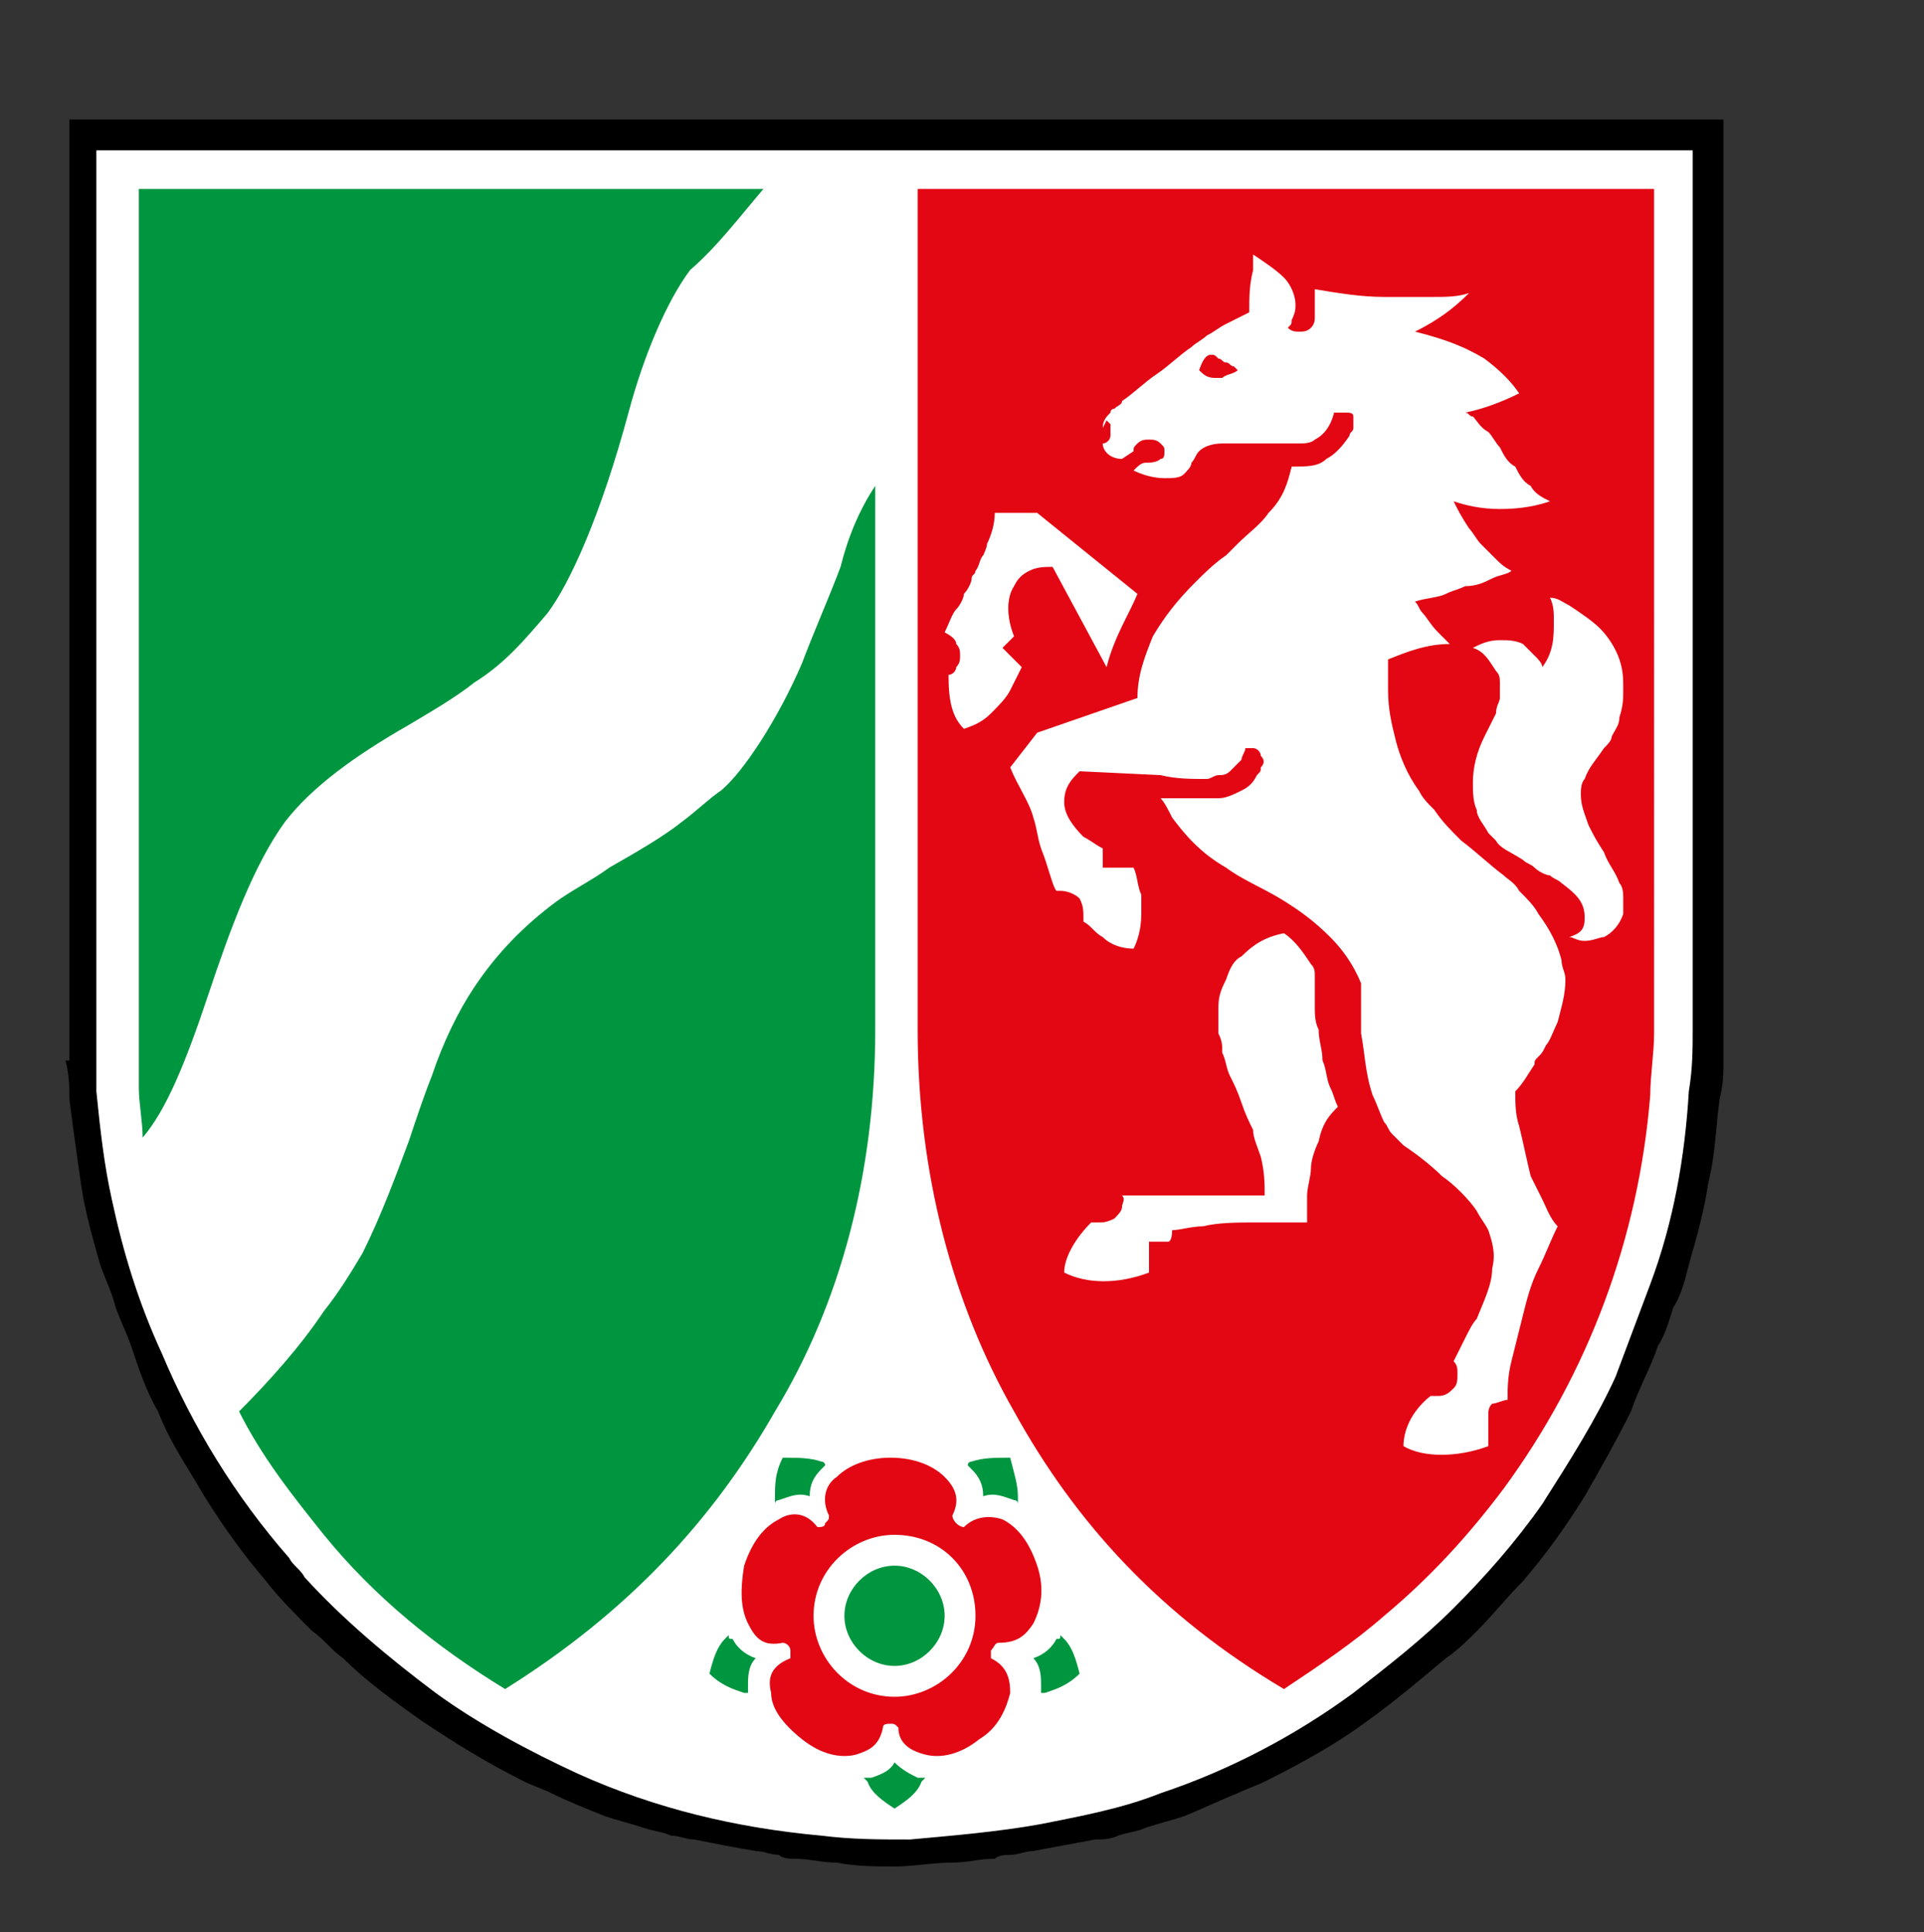 <?xml version="1.0" encoding="utf-8"?>
<!-- Generator: Adobe Illustrator 24.1.2, SVG Export Plug-In . SVG Version: 6.00 Build 0)  -->
<svg version="1.0" id="Ebene_1" xmlns="http://www.w3.org/2000/svg" xmlns:xlink="http://www.w3.org/1999/xlink" x="0px" y="0px"
	 viewBox="0 0 49.9 50.1" style="enable-background:new 0 0 49.9 50.1;" xml:space="preserve">
<rect x="0" y="0" width="49.9" height="50.1" fill="#333333" stroke="none"/>
<style type="text/css">
	.st0{fill-rule:evenodd;clip-rule:evenodd;}
	.st1{fill-rule:evenodd;clip-rule:evenodd;fill:#FFFFFF;}
	.st2{fill-rule:evenodd;clip-rule:evenodd;fill:#009640;}
	.st3{fill-rule:evenodd;clip-rule:evenodd;fill:#E30613;}
</style>
<g>
	<path class="st0" d="M1.8,27.5V3.1h42.9v24.4H1.8L1.8,27.5z M43.8,28.3c-0.1,1.7-0.4,3.4-1,5c-0.3,0.8-0.6,1.6-0.9,2.4
		c-0.5,1.1-1.2,2.2-1.9,3.3c-0.7,1-1.5,1.9-2.3,2.7s-1.7,1.5-2.6,2.2c-1.5,1.1-3.2,2-5,2.6c-1,0.4-2.1,0.6-3.1,0.8
		c-1.1,0.2-2.3,0.3-3.4,0.4c-0.8,0-1.5,0-2.3-0.1C19.1,47.4,17,46.9,15,46c-1.3-0.6-2.6-1.3-3.7-2.1c-1.2-0.9-2.4-1.9-3.4-3
		c-0.1-0.2-0.3-0.3-0.4-0.5C6.1,38.8,5,37,4.2,35.1c-0.6-1.3-1-2.6-1.3-4c-0.2-0.9-0.3-1.8-0.4-2.8c0-0.5,0-1.1,0-1.6V3.9h41.4v22.8
		C43.9,27.2,43.9,27.7,43.8,28.3L43.8,28.3z M44.7,27.5c0,0.3,0,0.6-0.1,1c-0.1,0.7-0.1,1.4-0.3,2.2c-0.1,0.7-0.3,1.4-0.5,2.1
		c-0.1,0.4-0.2,0.8-0.4,1.1c-0.1,0.3-0.2,0.7-0.4,1c-0.2,0.6-0.5,1.1-0.7,1.7c-0.4,0.8-0.8,1.5-1.2,2.2c-0.5,0.8-1,1.5-1.6,2.2
		c-0.4,0.4-0.8,0.9-1.2,1.3c-0.2,0.2-0.5,0.5-0.8,0.7c-0.6,0.5-1.3,1.1-2,1.6c-0.8,0.6-1.7,1.1-2.7,1.6c-0.2,0.1-0.5,0.2-0.7,0.3
		c-0.5,0.2-0.9,0.4-1.4,0.6c-0.3,0.1-0.7,0.2-1,0.3c-0.2,0.1-0.4,0.1-0.7,0.2c-0.2,0.1-0.4,0.1-0.6,0.1c-0.5,0.1-1.1,0.2-1.6,0.3
		c-0.2,0-0.4,0.1-0.6,0.1c-0.1,0-0.3,0-0.4,0.1c-0.4,0-0.7,0.1-1.1,0.1c-0.5,0-1,0.1-1.5,0.1s-1,0-1.5-0.1c-0.4,0-0.7-0.1-1.1-0.1
		c-0.1,0-0.3,0-0.4-0.1c-0.2,0-0.4-0.1-0.6-0.1c-0.6-0.1-1.1-0.2-1.6-0.3c-0.2,0-0.4-0.1-0.6-0.1c-0.2-0.1-0.4-0.1-0.7-0.2
		c-0.3-0.1-0.7-0.2-1-0.3c-0.5-0.2-1-0.4-1.4-0.6c-0.2-0.1-0.5-0.2-0.7-0.3c-1-0.5-1.8-1-2.7-1.6c-0.7-0.5-1.4-1-2-1.6
		c-0.3-0.2-0.5-0.5-0.8-0.7c-0.4-0.4-0.9-0.9-1.2-1.3c-0.6-0.7-1.1-1.4-1.6-2.2c-0.4-0.7-0.9-1.4-1.2-2.2c-0.3-0.5-0.5-1.1-0.7-1.7
		c-0.1-0.3-0.3-0.7-0.4-1c-0.1-0.4-0.3-0.8-0.4-1.1c-0.2-0.7-0.4-1.4-0.5-2.1C2,30,1.9,29.3,1.8,28.5c0-0.3,0-0.6-0.1-1H44.7
		L44.7,27.5z"/>
	<path class="st1" d="M43.8,28.3c-0.1,1.7-0.4,3.4-1,5c-0.3,0.8-0.6,1.6-0.9,2.4c-0.5,1.1-1.2,2.2-1.9,3.3c-0.7,1-1.5,1.9-2.3,2.7
		s-1.7,1.5-2.6,2.2c-1.5,1.1-3.2,2-5,2.6c-1,0.4-2.1,0.6-3.1,0.8c-1.1,0.2-2.3,0.3-3.4,0.4c-0.8,0-1.5,0-2.3-0.1
		C19.1,47.4,17,46.9,15,46c-1.3-0.6-2.6-1.3-3.7-2.1c-1.2-0.9-2.4-1.9-3.4-3c-0.1-0.2-0.3-0.3-0.4-0.5C6.1,38.8,5,37,4.2,35.1
		c-0.6-1.3-1-2.6-1.3-4c-0.2-0.9-0.3-1.8-0.4-2.8c0-0.5,0-1.1,0-1.6V3.9h41.4v22.8C43.9,27.2,43.9,27.7,43.8,28.3L43.8,28.3z"/>
	<path class="st2" d="M22.7,12.6v14.1c0,3.7-0.9,7.1-2.6,9.9c-1.6,2.8-3.8,5.2-7,7.2l0,0c-1.8-1.1-3.4-2.4-4.7-4
		c-0.8-1-1.6-2-2.2-3.2C7,35.8,7.8,34.9,8.4,34c0.4-0.5,0.7-1,1-1.5c0.5-1,0.9-2.1,1.2-2.9c0.2-0.6,0.4-1.2,0.6-1.7
		c0.3-0.9,0.7-1.7,1.1-2.3c0.6-0.9,1.3-1.6,2.1-2.2c0.4-0.3,1-0.6,1.4-0.9c0.7-0.4,1.4-0.8,1.9-1.2c0.4-0.3,0.7-0.6,1-0.8
		c0.6-0.5,1.5-1.9,2.1-3.3c0.3-0.8,0.7-1.7,1-2.5C22,13.9,22.3,13.2,22.7,12.6L22.7,12.6z M19.8,4.9H3.6v21.7c0,0.5,0,1.1,0,1.6
		c0,0.4,0.1,0.9,0.1,1.3c0.6-0.7,1.1-1.9,1.7-3.7c0.6-1.8,1.2-3.4,2-4.5c0.7-0.9,1.8-1.7,3.2-2.5c0.5-0.3,1.2-0.7,1.7-1.1
		c0.8-0.5,1.3-1.1,1.9-1.8c0.6-0.8,1.4-2.6,2.1-5.2c0.4-1.5,1-2.9,1.6-3.7C18.6,6.4,19.2,5.6,19.8,4.9L19.8,4.9z"/>
	<path class="st3" d="M33.3,43.8c0.9-0.6,1.8-1.2,2.6-1.9c1.2-1,2.2-2.1,3.1-3.3c2.2-3,3.5-6.5,3.8-10.2c0-0.5,0.1-1.1,0.1-1.6V4.9
		H23.8v21.8c0,3.7,0.9,7.1,2.5,9.9C27.9,39.5,30.1,41.9,33.3,43.8L33.3,43.8z M28.7,17.3l-1.4-2.6c-0.2,0-0.4,0-0.6,0.1
		s-0.3,0.2-0.4,0.4c-0.2,0.3-0.2,0.8,0,1.3L26,16.8l0.5,0.5c-0.1,0.2-0.2,0.4-0.3,0.6s-0.3,0.4-0.5,0.6s-0.4,0.3-0.7,0.4
		c-0.3-0.3-0.4-0.7-0.4-1.4c0.1,0,0.2-0.1,0.2-0.2c0.1-0.1,0.1-0.2,0.1-0.3s0-0.2-0.1-0.3c0-0.1-0.1-0.2-0.3-0.3
		c0.1-0.2,0.2-0.5,0.3-0.6s0.2-0.3,0.2-0.4c0.1-0.1,0.2-0.3,0.2-0.4s0.1-0.1,0.1-0.2c0.1-0.1,0.1-0.3,0.2-0.4c0,0,0.1-0.2,0.1-0.3
		c0.1-0.2,0.2-0.5,0.2-0.8h1.1l2.6,2.1C29.3,15.9,28.9,16.5,28.7,17.3L28.7,17.3z M28.6,11.1c0-0.2,0.1-0.3,0.2-0.4
		c0-0.1,0.1-0.1,0.1-0.1c0.1-0.1,0.2-0.1,0.2-0.2c0.3-0.2,0.6-0.5,0.9-0.7c0.3-0.2,0.6-0.5,0.9-0.7c0.1-0.1,0.3-0.2,0.4-0.3
		c0.2-0.1,0.3-0.2,0.5-0.3c0.2-0.1,0.4-0.2,0.6-0.3c0-0.4,0-0.7,0.1-1.1c0-0.2,0-0.3,0-0.4c0.3,0.2,0.6,0.4,0.8,0.6s0.3,0.5,0.3,0.7
		c0,0.1,0,0.2-0.1,0.4c0,0.1,0,0.1-0.1,0.2c0.1,0.1,0.2,0.1,0.3,0.1s0.2,0,0.3-0.1s0.1-0.2,0.1-0.3s0-0.2,0-0.3c0-0.1,0-0.2,0-0.3
		V7.5c0.6,0.1,1.2,0.2,1.8,0.2c0.4,0,0.8,0,1.3,0c0.3,0,0.6,0,0.9-0.1c-0.4,0.4-0.8,0.7-1.4,1C37.5,8.8,38,9,38.5,9.3
		c0.4,0.3,0.7,0.6,0.9,0.9c-0.4,0.2-0.9,0.4-1.4,0.5c0.1,0,0.1,0.1,0.2,0.1c0.1,0.1,0.2,0.3,0.4,0.4c0.1,0.1,0.2,0.3,0.3,0.4
		c0.1,0.2,0.2,0.4,0.4,0.5c0.1,0.2,0.2,0.4,0.4,0.5c0.1,0.2,0.3,0.3,0.5,0.4c-0.3,0.1-0.7,0.2-1.3,0.2c-0.5,0-0.9-0.1-1.2-0.2
		c0.1,0.2,0.2,0.4,0.4,0.7c0.1,0.1,0.2,0.3,0.3,0.4s0.2,0.2,0.4,0.4c0.1,0.1,0.2,0.2,0.4,0.3c-0.1,0.1-0.3,0.1-0.5,0.2
		s-0.4,0.2-0.7,0.2c-0.2,0.1-0.3,0.1-0.5,0.2s-0.5,0.1-0.8,0.2c0.1,0.1,0.1,0.2,0.2,0.3c0.1,0.1,0.2,0.3,0.4,0.5
		c0.1,0.1,0.2,0.2,0.3,0.3c-0.6,0-1.1,0.2-1.6,0.4c0,0.3,0,0.6,0,0.8c0,0.5,0.1,0.9,0.2,1.3c0.1,0.4,0.3,0.9,0.6,1.3
		c0.1,0.2,0.2,0.3,0.4,0.5c0.2,0.3,0.4,0.5,0.7,0.8c0.4,0.3,0.7,0.6,1.1,0.9c0.1,0.1,0.3,0.2,0.4,0.4c0.2,0.2,0.4,0.4,0.5,0.6
		c0.3,0.4,0.5,0.8,0.6,1.2c0,0.2,0.1,0.3,0.1,0.5c0,0.4-0.1,0.7-0.2,1.1c-0.1,0.2-0.2,0.5-0.3,0.6c-0.1,0.2-0.1,0.2-0.2,0.3
		s-0.1,0.1-0.1,0.2c-0.2,0.3-0.3,0.5-0.5,0.7c0,0.3,0,0.6,0.1,0.9c0.1,0.4,0.2,0.9,0.3,1.3c0.1,0.2,0.2,0.4,0.3,0.6
		c0.1,0.2,0.2,0.5,0.4,0.7c-0.2,0.4-0.3,0.7-0.5,1.1c-0.2,0.4-0.3,0.8-0.4,1.2c-0.1,0.4-0.2,0.8-0.3,1.2s-0.1,0.7-0.1,1
		c-0.1,0-0.3,0.1-0.4,0.1c-0.1,0.1-0.1,0.2-0.1,0.3v0.8c-0.8,0.3-1.7,0.3-2.2,0c0-0.4,0.2-0.9,0.7-1.3c0.1,0,0.1,0,0.2,0
		c0.2,0,0.3-0.1,0.4-0.2c0.1-0.1,0.1-0.2,0.1-0.4c0-0.1,0-0.2-0.1-0.3l0.3-0.6c0.1-0.2,0.2-0.4,0.3-0.5c0.2-0.5,0.4-0.9,0.4-1.3
		c0.1-0.4,0-0.7-0.1-1c-0.1-0.2-0.2-0.3-0.3-0.5c-0.2-0.3-0.6-0.7-0.9-0.9c-0.3-0.3-0.7-0.6-1-0.8c-0.1-0.1-0.2-0.2-0.3-0.3
		s-0.1-0.2-0.2-0.3c-0.1-0.2-0.2-0.5-0.3-0.7c-0.2-0.6-0.2-1.1-0.3-1.6c0-0.2,0-0.4,0-0.7c0-0.2,0-0.4,0-0.6
		c-0.2-0.5-0.5-0.9-0.8-1.2c-0.4-0.4-0.8-0.7-1.3-1s-1-0.5-1.4-0.8c-0.7-0.4-1.1-0.9-1.4-1.3c-0.1-0.2-0.2-0.4-0.3-0.5
		c0.2,0,0.4,0,0.7,0h0.6c0.1,0,0.1,0,0.2,0c0.2,0,0.4-0.1,0.6-0.2c0.2-0.1,0.3-0.2,0.4-0.4c0.1-0.1,0.1-0.1,0.1-0.2
		c0.1-0.1,0.1-0.2,0-0.3c0-0.1-0.1-0.2-0.2-0.2h-0.1h-0.1c0,0.1-0.1,0.2-0.1,0.3c-0.1,0.1-0.2,0.2-0.3,0.3c-0.1,0.1-0.2,0.1-0.3,0.1
		s-0.2,0.1-0.3,0.1c-0.4,0-0.8,0-1.2-0.1L28,20c-0.2,0.2-0.4,0.4-0.4,0.8c0,0.3,0.2,0.6,0.5,0.9c0.2,0.1,0.3,0.2,0.5,0.3v0.5h0.8
		c0.1,0.2,0.1,0.5,0.2,0.7c0,0.1,0,0.1,0,0.2s0,0.2,0,0.3c0,0.4-0.1,0.7-0.2,0.9c-0.3,0-0.6-0.1-0.8-0.3c-0.2-0.1-0.3-0.3-0.5-0.4
		c0-0.3,0-0.4-0.1-0.6c-0.1-0.1-0.3-0.2-0.5-0.2h-0.1C27.3,23,27.2,22.5,27,22c-0.1-0.3-0.1-0.5-0.2-0.8c-0.1-0.4-0.4-0.8-0.6-1.3
		l0.7-0.9l2.6-0.9c0-0.6,0.2-1.1,0.4-1.6c0.3-0.5,0.6-0.9,1.1-1.4c0.2-0.2,0.5-0.5,0.8-0.7c0.1-0.1,0.2-0.2,0.3-0.3
		c0.3-0.3,0.6-0.5,0.8-0.8c0.4-0.4,0.5-0.8,0.6-1.2c0.4,0,0.7,0,0.9-0.2c0.2-0.1,0.4-0.3,0.6-0.6c0-0.1,0.1-0.1,0.1-0.2s0-0.2,0-0.3
		s-0.1-0.1-0.2-0.1c-0.1,0-0.2,0-0.3,0c-0.1,0.4-0.3,0.6-0.5,0.7c-0.1,0.1-0.3,0.1-0.4,0.1c-0.1,0-0.3,0-0.4,0c-0.2,0-0.4,0-0.7,0
		c-0.4,0-0.7,0-0.9,0c-0.3,0-0.5,0.1-0.6,0.2S31,11.9,30.9,12c0,0.1-0.1,0.2-0.2,0.3c-0.1,0.1-0.3,0.1-0.5,0.1
		c-0.3,0-0.6-0.1-0.8-0.2c0.1-0.1,0.2-0.2,0.3-0.2s0.3,0,0.4-0.1c0.1,0,0.1-0.1,0.1-0.2s0-0.1-0.1-0.2s-0.2-0.1-0.3-0.1
		s-0.2,0-0.3,0.1s-0.1,0.1-0.1,0.2l-0.3,0.2c-0.3,0-0.5-0.2-0.5-0.4c0.1,0,0.2-0.1,0.2-0.2v-0.1c0,0,0-0.1,0-0.2l-0.1-0.1
		C28.6,11.1,28.6,11.1,28.6,11.1L28.6,11.1z M31.1,9.6c0.1-0.3,0.2-0.4,0.3-0.4s0.1,0,0.2,0.1c0.1,0,0.1,0.1,0.2,0.1
		c0.1,0,0.1,0.1,0.2,0.1l0.1,0.1c-0.1,0.1-0.3,0.1-0.4,0.2c-0.1,0-0.2,0-0.2,0C31.3,9.8,31.2,9.7,31.1,9.6L31.1,9.6z M40,17.3
		c0-0.1-0.1-0.2-0.2-0.3c-0.1-0.1-0.2-0.2-0.3-0.3c-0.2-0.1-0.4-0.1-0.6-0.1c-0.3,0-0.5,0.1-0.7,0.2c0.3,0.1,0.4,0.3,0.6,0.6
		c0.1,0.1,0.1,0.2,0.1,0.3s0,0.3,0,0.4s-0.1,0.2-0.1,0.4c-0.1,0.2-0.2,0.4-0.3,0.6c-0.2,0.4-0.3,0.8-0.3,1.2c0,0.2,0,0.5,0.1,0.7
		c0,0.2,0.2,0.4,0.3,0.6c0.1,0.1,0.1,0.1,0.2,0.2c0.1,0.2,0.4,0.3,0.7,0.5c0.1,0.1,0.2,0.1,0.3,0.2s0.3,0.2,0.4,0.2
		c0.1,0.1,0.2,0.1,0.3,0.2c0.4,0.3,0.6,0.5,0.6,0.9c0,0.3-0.1,0.4-0.4,0.5c0.1,0,0.2,0.1,0.4,0.1s0.4-0.1,0.5-0.1
		c0.2-0.1,0.4-0.3,0.5-0.6c0-0.1,0-0.3,0-0.4s0-0.3-0.1-0.4c-0.1-0.3-0.3-0.5-0.4-0.8c-0.2-0.3-0.3-0.5-0.4-0.7
		c-0.1-0.3-0.2-0.5-0.2-0.8c0-0.1,0-0.3,0.1-0.4c0.1-0.3,0.3-0.5,0.5-0.8c0.1-0.1,0.2-0.2,0.2-0.3c0.1-0.2,0.2-0.3,0.2-0.5
		c0.1-0.3,0.1-0.5,0.1-0.7c0-0.3,0-0.5-0.1-0.8s-0.3-0.6-0.5-0.8s-0.5-0.4-0.8-0.6c-0.2-0.1-0.3-0.2-0.5-0.2
		c0.1,0.2,0.1,0.4,0.1,0.6C40.3,16.5,40.3,16.9,40,17.3C40,17.1,40,17.2,40,17.3L40,17.3z M30.3,32.2h-0.5V33
		c-0.8,0.3-1.6,0.3-2.2,0c0-0.4,0.3-0.9,0.7-1.3c0,0,0.1,0,0.2,0c0.1,0,0.2,0,0.4-0.1c0.1-0.1,0.2-0.2,0.2-0.3s0.1-0.2,0-0.3h3.7
		c0-0.3,0-0.6-0.1-1c-0.1-0.3-0.2-0.5-0.2-0.7c-0.1-0.2-0.2-0.4-0.3-0.7s-0.2-0.5-0.3-0.7c-0.1-0.2-0.1-0.4-0.2-0.6
		c0-0.2,0-0.3-0.1-0.5c0-0.2,0-0.4,0-0.7s0.1-0.5,0.2-0.7c0.1-0.3,0.2-0.5,0.4-0.6c0.3-0.3,0.6-0.5,1.1-0.6c0.3,0.2,0.5,0.5,0.7,0.8
		c0.1,0.1,0.1,0.2,0.1,0.3s0,0.2,0,0.3c0,0.2,0,0.3,0,0.5s0,0.4,0.1,0.6c0,0.3,0.1,0.5,0.1,0.8c0.1,0.2,0.1,0.5,0.2,0.7
		c0.1,0.2,0.1,0.3,0.2,0.5c-0.2,0.2-0.4,0.4-0.5,0.9c-0.1,0.2-0.2,0.5-0.2,0.7s-0.1,0.5-0.1,0.7s0,0.4,0,0.7c-0.4,0-0.9,0-1.3,0
		c-0.5,0-1,0-1.4,0.1c-0.3,0-0.6,0.1-0.8,0.1C30.4,32.2,30.3,32.2,30.3,32.2L30.3,32.2z"/>
	<path class="st3" d="M20.3,42.6c-0.5,0.1-0.7-0.1-0.9-0.5s-0.2-0.9-0.1-1.5c0.2-0.6,0.5-1,0.9-1.2c0.3-0.2,0.7-0.2,1,0.2
		c0.1,0,0.2,0,0.2-0.1c0.1-0.1,0.1-0.1,0.1-0.2c-0.2-0.4-0.1-0.8,0.2-1c0.3-0.3,0.8-0.5,1.4-0.5s1.1,0.2,1.4,0.5s0.4,0.6,0.2,1
		c0,0.1,0.1,0.2,0.1,0.2c0.1,0.1,0.2,0.1,0.2,0.1c0.3-0.3,0.7-0.3,1-0.2c0.4,0.2,0.7,0.6,0.9,1.2c0.2,0.6,0.1,1.1-0.1,1.5
		c-0.2,0.3-0.4,0.5-0.9,0.5c-0.1,0-0.1,0.1-0.2,0.2c0,0.1,0,0.2,0,0.2c0.4,0.2,0.5,0.5,0.5,0.9c-0.1,0.4-0.3,0.9-0.8,1.2
		c-0.5,0.4-1,0.5-1.4,0.4s-0.7-0.3-0.7-0.7c-0.1-0.1-0.1-0.1-0.2-0.1s-0.2,0-0.2,0.1c-0.1,0.5-0.4,0.6-0.7,0.7
		c-0.4,0.1-0.9,0-1.4-0.4S20,44.3,20,43.9c-0.1-0.4,0-0.7,0.5-0.9v-0.2C20.5,42.7,20.4,42.6,20.3,42.6L20.3,42.6z M23.2,39.8
		c-1.1,0-2.1,0.9-2.1,2.1c0,1.1,0.9,2.1,2.1,2.1c1.1,0,2.1-0.9,2.1-2.1S24.4,39.8,23.2,39.8L23.2,39.8z"/>
	<path class="st2" d="M23.2,40.6c-0.7,0-1.3,0.6-1.3,1.3s0.6,1.3,1.3,1.3s1.3-0.6,1.3-1.3S23.9,40.6,23.2,40.6L23.2,40.6z"/>
	<path class="st2" d="M23.2,46.9c-0.3-0.2-0.6-0.4-0.7-0.7l-0.1-0.1c0.1,0,0.1,0,0.2,0c0.3-0.1,0.5-0.2,0.6-0.4
		c0.2,0.2,0.4,0.3,0.6,0.4c0.1,0,0.1,0,0.2,0l-0.1,0.1C23.8,46.5,23.5,46.7,23.2,46.9L23.2,46.9z"/>
	<path class="st2" d="M18.4,43.4c0.1-0.4,0.2-0.7,0.4-0.9l0.1-0.1c0,0.1,0,0.1,0.1,0.1c0.1,0.2,0.3,0.4,0.6,0.5
		c-0.2,0.2-0.2,0.5-0.2,0.7c0,0.1,0,0.1,0,0.2h-0.1C19,43.8,18.7,43.7,18.4,43.4L18.4,43.4z"/>
	<path class="st2" d="M20.3,37.8c0.4,0,0.7,0,1,0.1c0,0,0.1,0,0.1,0.1l-0.1,0.1c-0.2,0.2-0.3,0.4-0.3,0.7c-0.3-0.1-0.5,0-0.8,0.1
		c0,0-0.1,0-0.1,0.1c0,0,0-0.1,0-0.2C20.1,38.5,20.1,38.2,20.3,37.8L20.3,37.8z"/>
	<path class="st2" d="M26.2,37.8c-0.4,0-0.7,0-1,0.1c0,0-0.1,0-0.1,0.1l0.1,0.1c0.2,0.2,0.3,0.4,0.3,0.7c0.3-0.1,0.5,0,0.8,0.1
		c0,0,0.1,0,0.1,0.1c0,0,0-0.1,0-0.2C26.4,38.5,26.3,38.2,26.2,37.8L26.2,37.8z"/>
	<path class="st2" d="M28,43.4c-0.1-0.4-0.2-0.7-0.4-0.9l-0.1-0.1c0,0.1,0,0.1-0.1,0.1c-0.1,0.2-0.3,0.4-0.6,0.5
		c0.2,0.2,0.2,0.5,0.2,0.7c0,0.1,0,0.1,0,0.2h0.1C27.4,43.8,27.7,43.7,28,43.4L28,43.4z"/>
</g>
</svg>
